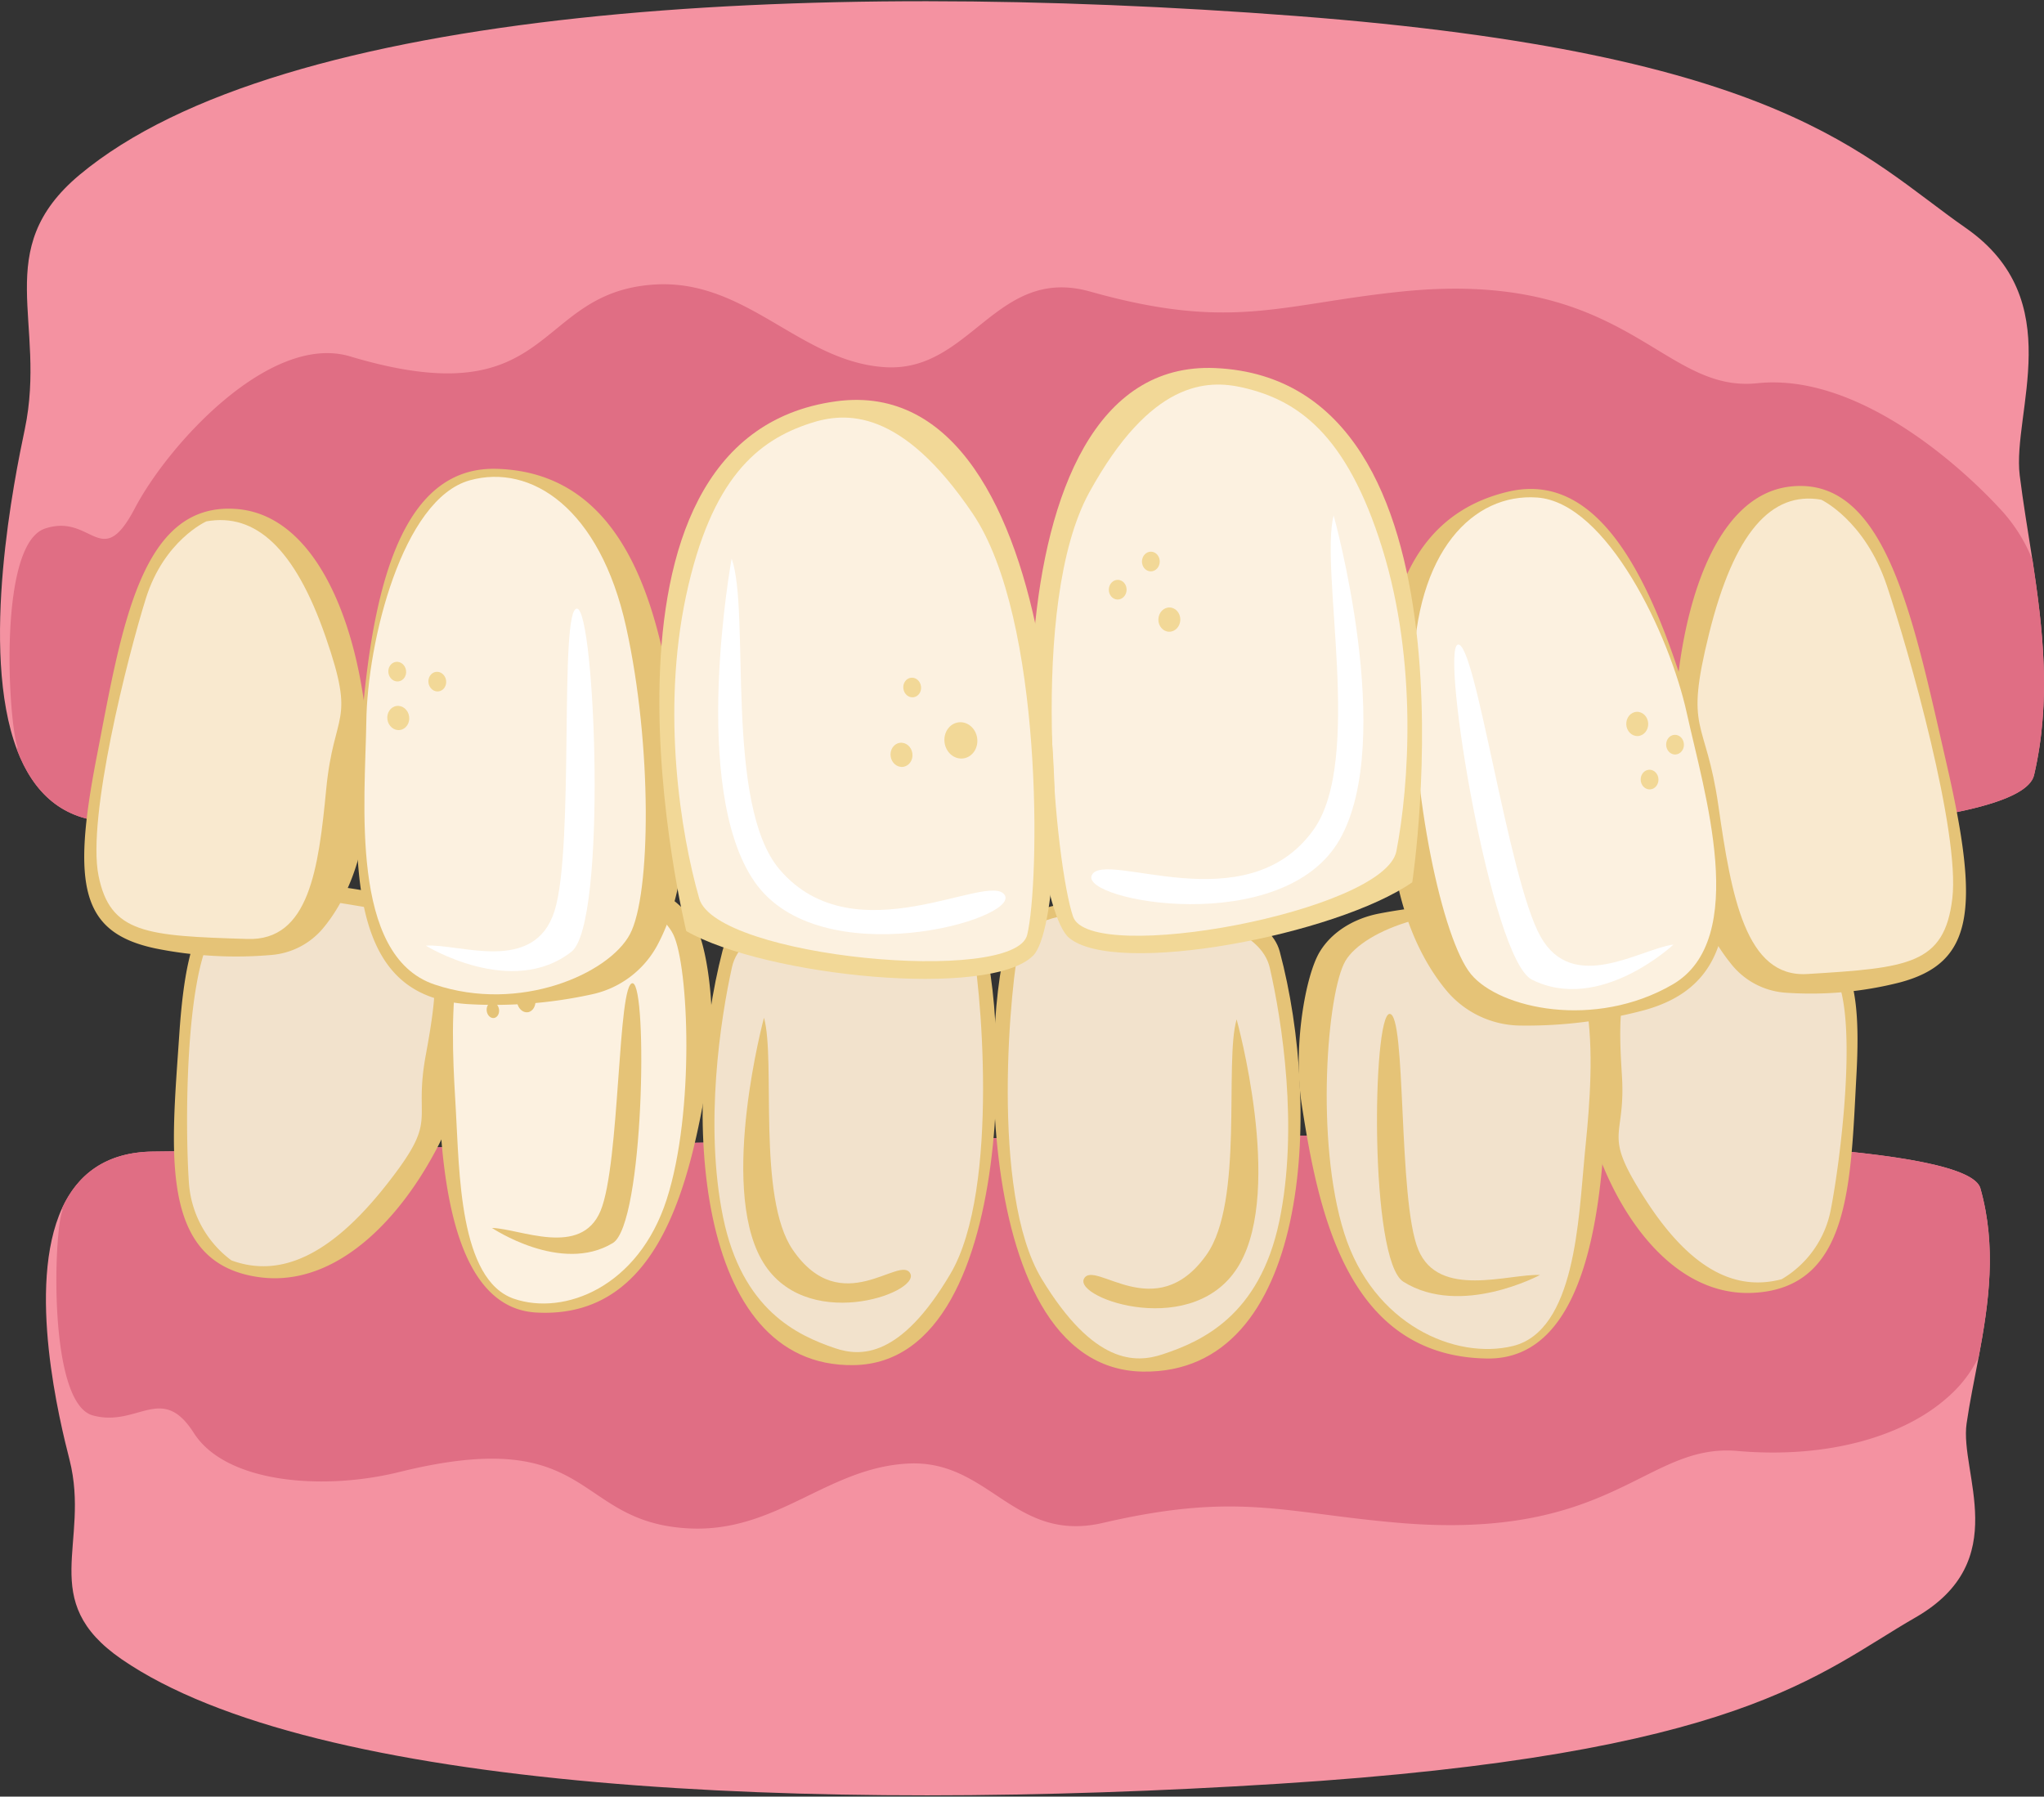 <svg xmlns="http://www.w3.org/2000/svg" viewBox="0 0 600 527.4"><rect x="0" y="0" width="600" height="527.4" fill="#333333" stroke="none"/><defs><style>.cls-1{fill:#f492a1;}.cls-2{fill:#e06e84;}.cls-3{fill:#e5c377;}.cls-4{fill:#f2e2cc;}.cls-5{fill:#fcf1e0;}.cls-6{fill:#f9e9cf;}.cls-7{fill:#fff;}.cls-8{fill:#f2d897;}</style></defs><g id="Cross_Bite" data-name="Cross Bite"><path class="cls-1" d="M581.33,348.85c-6.89-24.53-329.76-13.18-536.4-10.8-14,.15-22.19,6.84-26.7,16.61-10.55,23-.63,62.86,2.18,73.86,6.24,24.64-9.83,41.25,15.3,58.56C92.17,525.91,238,532.29,375.22,523.64c136-8.57,158.23-32.26,187.06-48.83s12.9-42.45,15-56.94c.9-6.27,2.27-12.77,3.54-19.49C583.77,382.73,586.17,366,581.33,348.85Z"/><path class="cls-2" d="M581.33,348.85c-6.89-24.53-329.76-13.18-536.4-10.8-14,.15-22.19,6.84-26.7,16.61.07.42.1.65.1.65-2.57,6.46-4.26,56.58,8.9,60.19s20.24-9.65,29.66,5.15,38.05,17,60.36,11.46c57.67-14.24,50.68,14.94,85.19,16.57,25.66,1.21,40.49-17.94,64.28-19.05s30.88,23.49,57.06,17.42c39.69-9.21,53-2.88,86.94,0C473.81,452.4,483,423.59,510,425.94s49.1-4.53,61.63-15.68a37.6,37.6,0,0,0,9.19-11.88C583.77,382.73,586.17,366,581.33,348.85Z"/><path class="cls-3" d="M470.89,282.47a22.57,22.57,0,0,1,14.12-8.2A148.69,148.69,0,0,1,519.26,272c22.5,1.26,27.41,12,25.68,43.63s-1.7,62.48-30.33,63.89S467,344.7,463.48,315.71C461.46,299.18,466.33,288.55,470.89,282.47Z"/><path class="cls-4" d="M523,375.52c-14.07,3.73-27.21-3.49-40.09-23.54s-5.6-17.07-6.81-36.3-1.58-36.82,16.64-38.42c29.79-2.6,40.58-3.31,46.52,10.18s1,53.12-1.84,67.64A30.29,30.29,0,0,1,523,375.52Z"/><path class="cls-3" d="M387.35,279.5c3.43-5.75,9.86-9.87,17.58-11.34a148.57,148.57,0,0,1,34.12-2.56c23.76,1.14,33.05,15.92,32.51,50.87s-4.67,82.72-35,82.33c-41.12-.55-49.59-43-54.5-74.88C379.54,307.23,383.19,286.47,387.35,279.5Z"/><path class="cls-4" d="M444.1,395.13c-16.77,4.11-41-6.15-49.53-33.18s-5-70.73.37-79.87,29.52-18.43,53.32-12.07,18.76,50,16.87,69.42C463.36,357.7,462.46,390.63,444.1,395.13Z"/><path class="cls-3" d="M452.05,374.28c-9.22-.4-29.68,7.11-35.72-7.42s-3.44-69.55-8.45-69.22-6,72.31,4.08,78.63C428.78,386.79,452.05,374.28,452.05,374.28Z"/><path class="cls-3" d="M212.1,279.08c5.36-20.61,65-18.23,74.18-8.34s15.63,129.2-35.68,130C203.45,401.48,200.18,324.91,212.1,279.08Z"/><path class="cls-4" d="M214.89,283.82c4.85-21.77,67.45-19.92,70.18-8.25S293.7,349,279,373.92s-26.44,24.37-33.91,21.84c-11-3.74-27.26-11.15-32.85-38.51C206.72,330.23,211.49,299.09,214.89,283.82Z"/><path class="cls-3" d="M224.26,298.77c3.5,12.41-2.1,52.71,8.44,68.1,14.29,20.88,31.66,1.23,34.52,7s-31.42,17.91-43.76-4.25S224.26,298.77,224.26,298.77Z"/><path class="cls-3" d="M375.65,279.3c-5.59-20.9-67.9-18.49-77.45-8.45s-16.32,131,37.26,131.79C384.69,403.39,388.1,325.76,375.65,279.3Z"/><path class="cls-4" d="M372.74,284.11c-5.06-22.08-70.42-20.2-73.27-8.37s-9,74.45,6.33,99.71,27.61,24.71,35.41,22.14c11.49-3.79,28.47-11.31,34.3-39C381.27,331.16,376.29,299.58,372.74,284.11Z"/><path class="cls-3" d="M363,299.25c-3.66,12.59,2.19,53.45-8.81,69.05-14.92,21.17-33,1.25-36,7.09s32.81,18.16,45.69-4.3S363,299.25,363,299.25Z"/><path class="cls-3" d="M134.71,274.63c-2.75-4.76-7.72-8.34-13.77-10a151.71,151.71,0,0,0-35.69-5.45c-23.8-.6-30.34,10.45-32.63,44.59s-6.31,67.18,23.6,71.17,54.5-33.19,62-64C142.46,293.38,138.72,281.56,134.71,274.63Z"/><path class="cls-4" d="M67.94,370c14.29,5.22,29-1.39,45.17-21.79s8.09-17.82,11.85-38.35,6.43-39.37-12.51-42.66c-31-5.37-42.2-7.07-50.19,6.9s-7.9,56.9-6.83,72.72A31,31,0,0,0,67.94,370Z"/><path class="cls-3" d="M204.44,272.29a24.15,24.15,0,0,0-15.27-12.14A122.33,122.33,0,0,0,159,255.53c-21.09-.39-29.75,13.42-30.25,47.46s1.8,80.79,28.65,82.31c36.46,2.05,45.17-38.69,50.42-69.45C210.58,299.77,207.93,279.34,204.44,272.29Z"/><path class="cls-5" d="M150.87,381.26c14.75,5.05,36.54-3.41,44.84-29.19s6.44-68.51,1.93-77.74S172,254.55,150.72,259.24s-18,47.48-16.92,66.49C134.86,343.63,134.73,375.73,150.87,381.26Z"/><path class="cls-3" d="M144.42,360.47c8.18.19,26.1,8.78,31.86-5s5-67.46,9.45-66.83,3.3,70.75-5.84,76.26C164.69,374.1,144.42,360.47,144.42,360.47Z"/><ellipse class="cls-3" cx="145.98" cy="283.73" rx="1.48" ry="1.88" transform="translate(-37.96 23.01) rotate(-7.98)"/><ellipse class="cls-3" cx="144.67" cy="296.56" rx="1.82" ry="2.31" transform="translate(-39.76 22.95) rotate(-7.98)"/><ellipse class="cls-3" cx="154.44" cy="293.72" rx="2.73" ry="3.47" transform="translate(-39.27 24.28) rotate(-7.98)"/><path class="cls-1" d="M597.09,227.51c-7.24,31.27-346.74,16.81-564,13.77C18.35,241.09,9.74,232.56,5,220.11-6.1,190.8,4.33,140,7.28,126,13.85,94.54-3,73.36,23.37,51.31,82.74,1.8,236.12-6.34,380.37,4.69c143,10.93,166.38,41.13,196.7,62.25s13.56,54.11,15.8,72.59c1,8,2.39,16.27,3.73,24.85C599.65,184.33,602.18,205.65,597.09,227.51Z"/><path class="cls-2" d="M597.09,227.51c-7.24,31.27-346.74,16.81-564,13.77C18.35,241.09,9.74,232.56,5,220.11c.07-.54.1-.84.1-.84-2.7-8.23-5.72-59.5,8.12-64.11s16.44,12.94,26.35-5.93,39.77-51.62,63.23-44.6c60.64,18.15,53.3-19,89.58-21.12C219.36,82,235,106.37,260,107.8s32.48-29.95,60-22.21c41.74,11.74,55.7,3.67,91.42,0,66.33-6.82,76,29.9,104.43,26.91s57.94,22.52,71.12,36.73a48,48,0,0,1,9.66,15.15C599.65,184.33,602.18,205.65,597.09,227.51Z"/><path class="cls-3" d="M94.91,272.4a22.12,22.12,0,0,1-15.28,7.94,119.73,119.73,0,0,1-33.94-1.91c-21.8-4.6-24.69-18.17-17.33-56.14S41.2,147.2,69.48,149.42s40.35,48.47,38.63,83.92C107.13,253.54,100.47,265.69,94.91,272.4Z"/><path class="cls-6" d="M60.58,153.05c14.43-2.57,26,7.94,35,33.89s2.43,21.34.18,44.7-5,44.62-23.16,44C43,274.73,32.31,274.1,28.91,257s8.55-64.18,13.9-81.3S60.58,153.05,60.58,153.05Z"/><path class="cls-3" d="M508,282.77a22.39,22.39,0,0,0,15.83,8.62,105.76,105.76,0,0,0,33.89-3c21.54-5.75,23.56-21.19,13.72-64s-17.75-84.78-45.95-81.56-37.28,55.91-33.26,96C494.48,261.7,502,275.3,508,282.77Z"/><path class="cls-6" d="M534.6,146.69c-14.63-2.56-25.54,9.63-32.9,39.26s-1.05,24.24,2.73,50.66,8,50.43,26.07,49.32c29.63-1.8,40.3-2.77,42.59-22.21s-12.74-72.51-19.21-91.78S534.6,146.69,534.6,146.69Z"/><path class="cls-3" d="M424.71,290.92a28.64,28.64,0,0,0,21.76,10.14,133.68,133.68,0,0,0,36.28-4.54c24.38-6.78,29.53-27.28,18.29-70.63S474.21,137,442.81,144.31c-42.63,10-39,63.52-34.35,104.34C410.89,270,418.25,283.19,424.71,290.92Z"/><path class="cls-5" d="M451.21,146.05c-18.7-1.33-35.76,15.73-36.35,51.28s8.56,78.51,16.95,88.66,36.36,16.25,59.18,3,9.13-56.92,4.18-79.55C490.14,186.37,471.69,147.49,451.21,146.05Z"/><path class="cls-7" d="M491.23,277.28c-9.74,1.28-29.5,14.73-39.05-2.41s-19.07-87-24.25-85.64,9.77,92.35,21.75,98.35C469.64,297.58,491.23,277.28,491.23,277.28Z"/><ellipse class="cls-8" cx="491.68" cy="218.63" rx="2.61" ry="2.89" transform="translate(-8.33 19.79) rotate(-2.29)"/><ellipse class="cls-8" cx="484.21" cy="228.88" rx="2.61" ry="2.89" transform="translate(-8.75 19.5) rotate(-2.29)"/><ellipse class="cls-8" cx="480.59" cy="212.55" rx="3.22" ry="3.56" transform="translate(-8.1 19.34) rotate(-2.29)"/><path class="cls-3" d="M192.87,277.64a28.65,28.65,0,0,1-19.3,14.29,133.57,133.57,0,0,1-36.45,2.82c-25.25-1.77-34.4-20.82-32.06-65.54s8.48-92.49,40.72-91.58c43.75,1.23,50.92,54.42,54.54,95.34C202.21,254.38,197.65,268.78,192.87,277.64Z"/><path class="cls-5" d="M137.89,141c18.06-5,38.19,8.25,45.89,43s7.33,78.63,1.13,90.25S152.55,297.44,127.53,289s-20.35-53.93-20-77.1C107.82,188.31,118.11,146.53,137.89,141Z"/><path class="cls-7" d="M125,277.6c9.8-.7,31.85,8.53,37.78-10.19s1.26-89.07,6.6-88.75,8.93,92.43-1.62,100.71C150.18,293.16,125,277.6,125,277.6Z"/><ellipse class="cls-8" cx="116.6" cy="197.17" rx="2.61" ry="2.89" transform="translate(-27.05 18.74) rotate(-8.24)"/><ellipse class="cls-8" cx="128.36" cy="200.1" rx="2.61" ry="2.89" transform="translate(-27.35 20.46) rotate(-8.24)"/><ellipse class="cls-8" cx="116.91" cy="210.77" rx="3.22" ry="3.56" transform="translate(-29 18.93) rotate(-8.24)"/><path class="cls-8" d="M414.56,259c-22.14,15.41-87,27.86-100.78,16.28S286,104.9,356.75,108.05C436.93,111.63,414.56,259,414.56,259Z"/><path class="cls-5" d="M409.91,249.84C406.5,267.57,320,283.52,315,269.1s-13.23-91.91,4.79-124.63,34.47-33.15,45.15-30.67c15.73,3.65,30.29,13.3,40.81,47.16C416.13,194.4,413.64,230.41,409.91,249.84Z"/><path class="cls-7" d="M391.48,151.32c-4.13,16,8.69,71.68-5.84,92.16-19.71,27.78-61.33,5.85-65.13,13.4s56.14,18.72,72.76-10.46S391.48,151.32,391.48,151.32Z"/><ellipse class="cls-8" cx="328.1" cy="173.11" rx="2.89" ry="2.61" transform="translate(147.02 496.88) rotate(-88.6)"/><ellipse class="cls-8" cx="337.83" cy="164.84" rx="2.89" ry="2.61" transform="translate(164.78 498.54) rotate(-88.6)"/><ellipse class="cls-8" cx="343.26" cy="181.9" rx="3.56" ry="3.22" transform="translate(153.02 520.6) rotate(-88.6)"/><path class="cls-8" d="M201.45,273.33c23.44,13.35,89.19,19.93,101.84,7.17s12.33-172.19-57.81-162.7C165.94,128.56,201.45,273.33,201.45,273.33Z"/><path class="cls-5" d="M205.26,263.78c5,17.36,92.6,25.47,96.26,10.67s4.93-92.73-16-123.7-37.3-29.92-47.71-26.49c-15.34,5-29,16-36.42,50.63C194.09,209.13,199.8,244.77,205.26,263.78Z"/><path class="cls-7" d="M214.77,164c5.55,15.54-2.22,72.17,14.09,91.26,22.12,25.9,61.61.32,66.07,7.5s-54.24,23.68-73.41-3.88S214.77,164,214.77,164Z"/><ellipse class="cls-8" cx="267.78" cy="201.8" rx="2.61" ry="2.89" transform="translate(-25.38 39.05) rotate(-7.96)"/><ellipse class="cls-8" cx="264.65" cy="221.56" rx="3.22" ry="3.56" transform="translate(-28.15 38.81) rotate(-7.96)"/><ellipse class="cls-8" cx="282.07" cy="217.32" rx="4.83" ry="5.34" transform="translate(-27.39 41.18) rotate(-7.96)"/></g></svg>